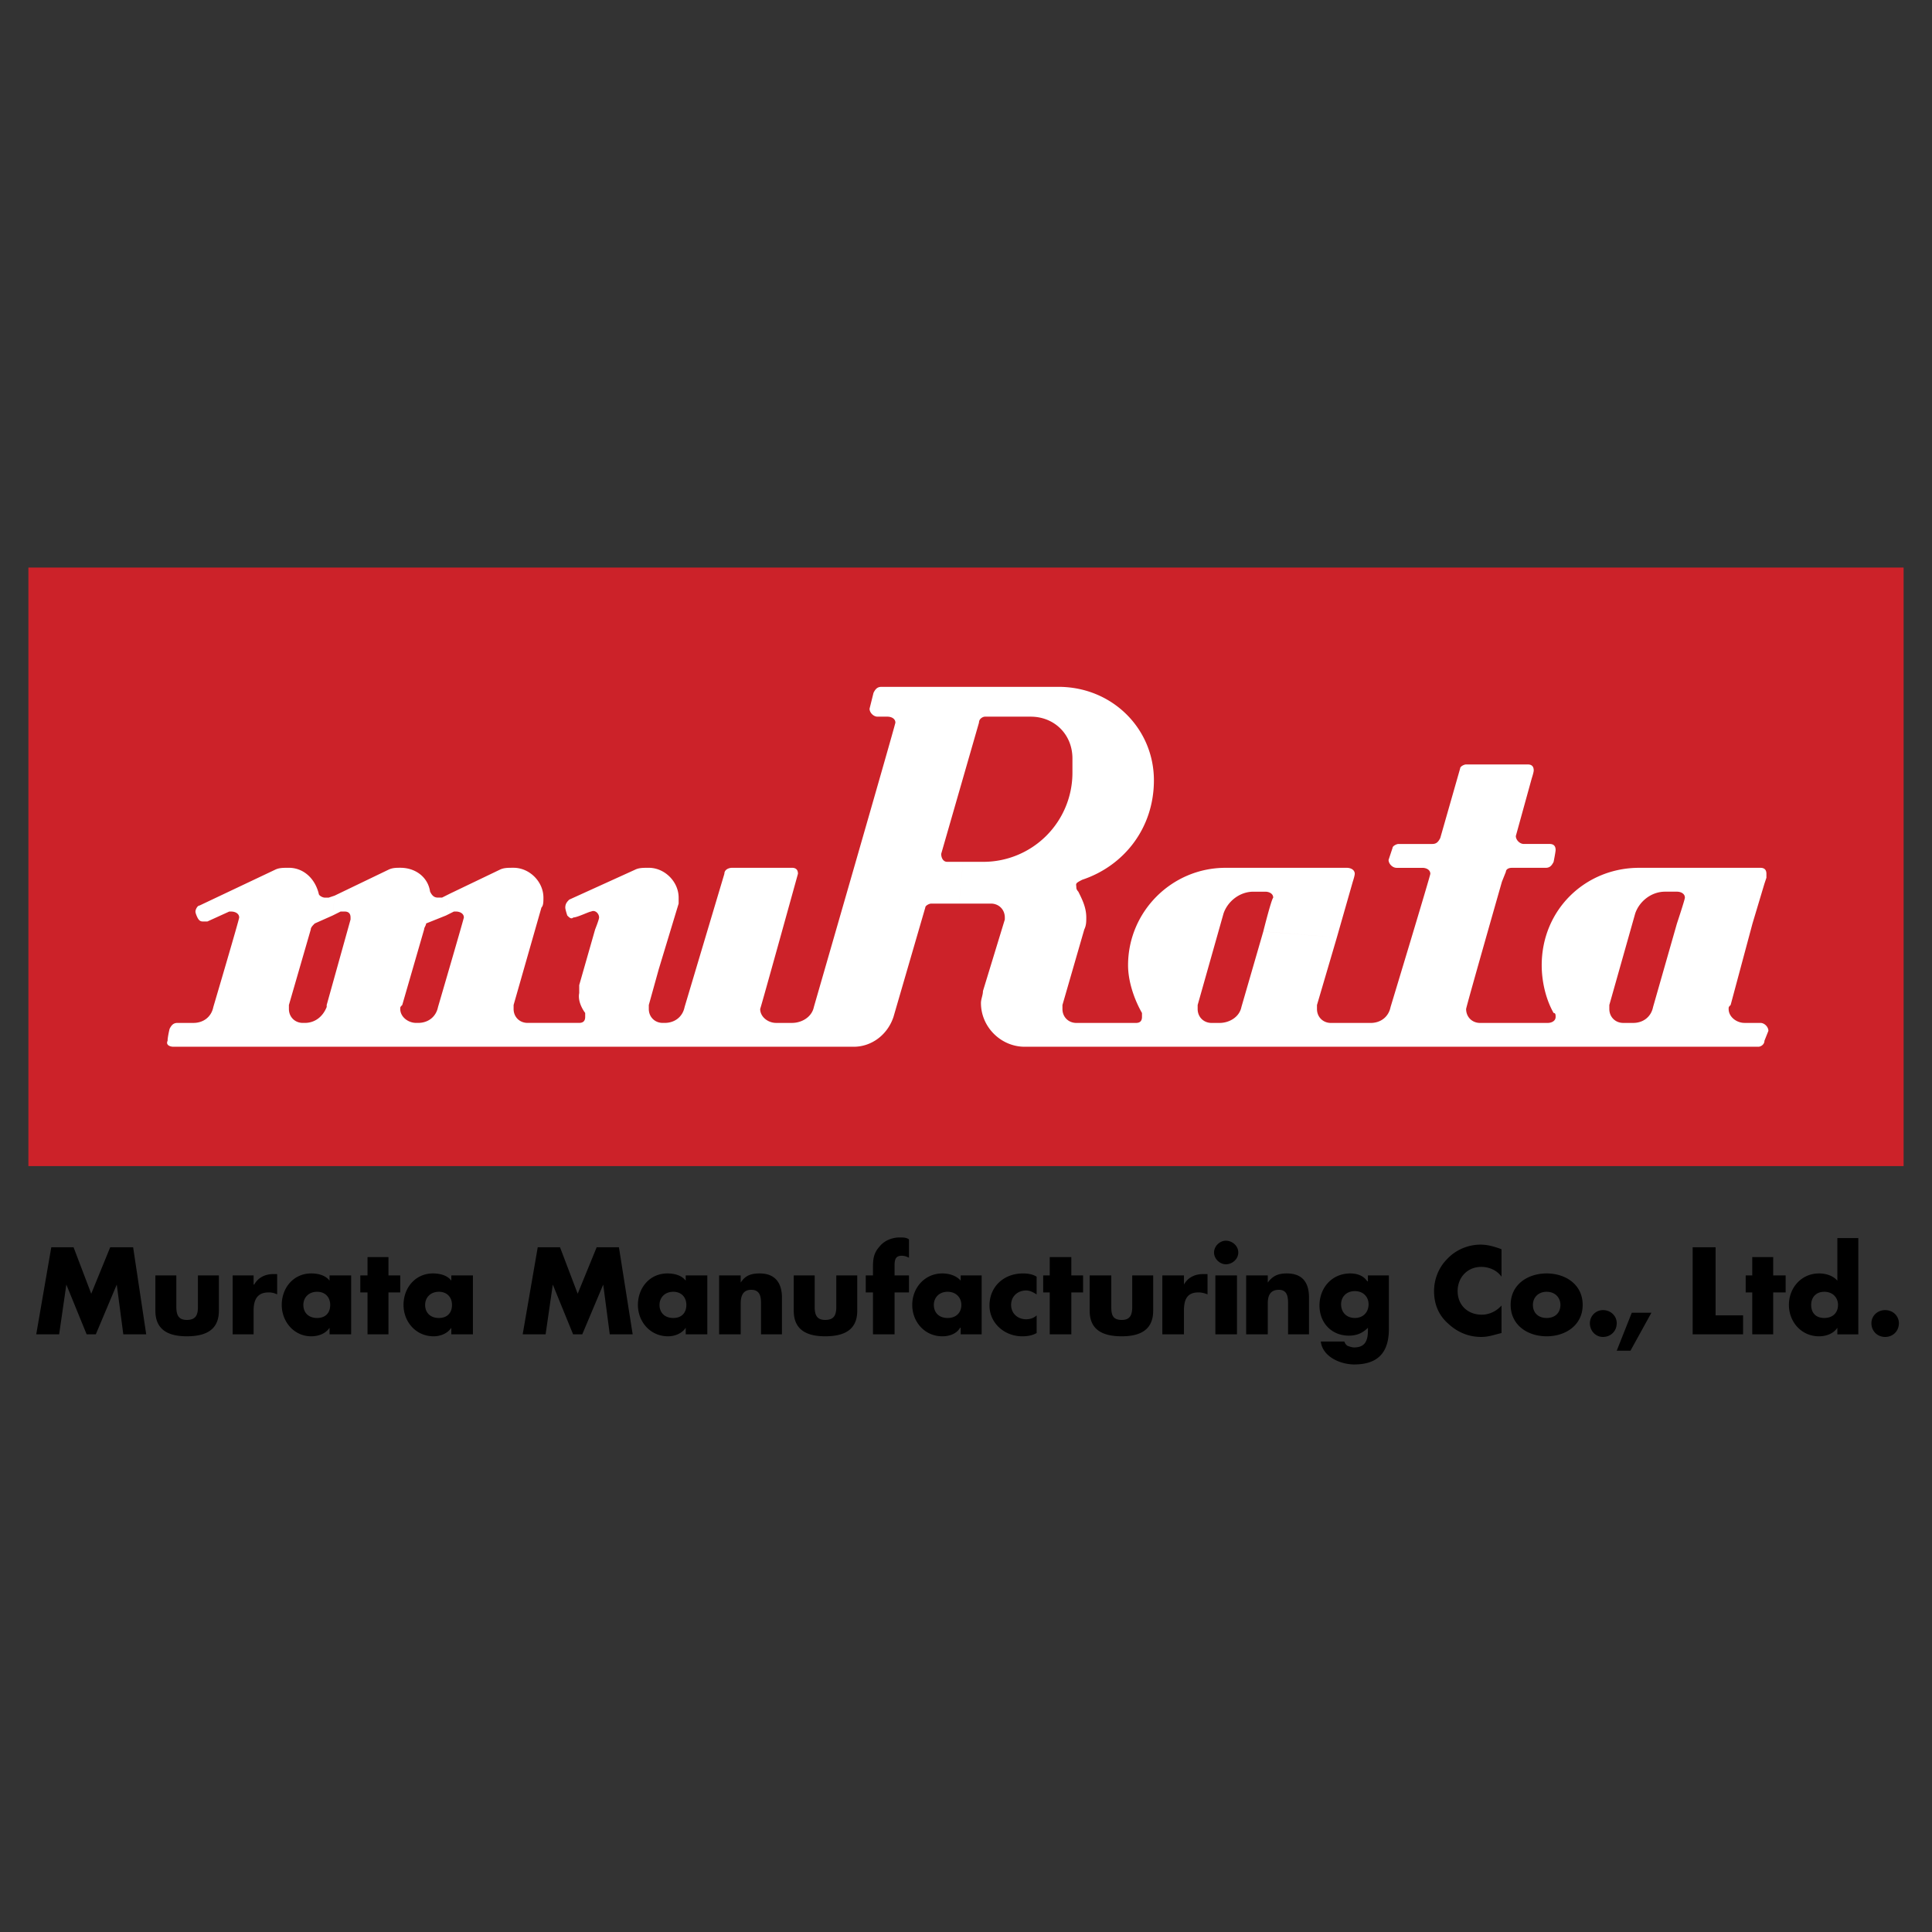 <svg xmlns="http://www.w3.org/2000/svg" width="2500" height="2500" viewBox="0 0 192.756 192.756"><rect x="0" y="0" width="192.756" height="192.756" fill="#333333" stroke="none"/><g fill-rule="evenodd" clip-rule="evenodd"><path fill="#fff" fill-opacity="0" d="M0 0h192.756v192.756H0V0z"/><path fill="#cc2229" d="M2.834 116.342h187.088V56.625H2.834v59.717z"/><path d="M133.379 93.527l-1.984 6.745v.398c0 .793.596 1.389 1.389 1.389h3.969c.992 0 1.785-.596 1.984-1.588 0 0 3.967-13.094 3.967-13.292 0-.396-.396-.595-.793-.595h-2.58c-.396 0-.793-.397-.793-.793l.396-1.19c0-.198.396-.397.596-.397h3.373c.396 0 .594-.199.793-.595l1.984-6.944c0-.198.396-.396.594-.396h6.15c.398 0 .596.198.596.595 0 .198-.197.793-.197.793l-1.588 5.753c0 .396.396.793.793.793h2.58c.396 0 .596.199.596.595 0 .198-.199 1.19-.199 1.19-.199.396-.396.595-.793.595h-3.373c-.396 0-.596.199-.596.396l-.396.992s-3.572 12.499-3.572 12.698c0 .793.596 1.389 1.391 1.389h6.744c.396 0 .795-.199.795-.596 0-.199 0-.396-.199-.396-.793-1.389-1.189-3.174-1.189-4.762 0-5.555 4.363-9.722 9.721-9.722h12.102c.396 0 .596.199.596.595v.396l-.199.596-1.189 3.968h-7.539s.793-2.381.793-2.579c0-.397-.396-.595-.793-.595h-1.191c-1.389 0-2.578.992-2.975 2.182l-2.58 9.125v.398c0 .793.596 1.389 1.389 1.389h.992c.992 0 1.785-.596 1.984-1.588l2.381-8.333h7.539l-2.182 8.133c-.199.199-.199.199-.199.398 0 .793.793 1.389 1.588 1.389h1.586c.396 0 .793.396.793.793l-.396.992c0 .396-.396.594-.594.594H102.235c-2.381 0-4.365-1.982-4.365-4.363 0-.396.199-.793.199-1.191l2.182-7.142v-.199c0-.793-.594-1.389-1.389-1.389h-3.174l.397-4.166h1.984a8.89 8.89 0 0 0 8.928-8.928v-1.389c0-2.38-1.785-4.166-4.166-4.166h-4.562c-.199 0-.596.199-.596.595l-3.77 13.094c0 .397.198.794.595.794h1.587l-.397 4.166h-2.777c-.199 0-.595.199-.595.397l-3.174 10.912c-.595 1.785-2.183 2.975-3.968 2.975H17.317c-.397 0-.793-.197-.595-.594 0-.396.198-1.191.198-1.191.199-.396.397-.594.794-.594h1.587c.992 0 1.786-.596 1.984-1.588 0 0 2.579-8.729 2.579-8.928 0-.396-.397-.595-.794-.595h-.198l-2.182.992h-.397c-.199 0-.396 0-.595-.397 0 0-.198-.396-.198-.595s.198-.595.397-.595l7.539-3.571c.396-.199.793-.199 1.389-.199 1.389 0 2.579.992 2.976 2.579 0 .199.397.397.595.397h.397l.595-.199-.199 1.984-1.785.794c-.198.198-.397.396-.397.595l-2.182 7.539v.398c0 .793.595 1.389 1.389 1.389h.198c.992 0 1.786-.596 2.183-1.588v-.199l2.38-8.53v-.199c0-.396-.198-.595-.595-.595h-.396l-.794.396.199-1.984 5.356-2.579c.397-.199.794-.199 1.19-.199 1.587 0 2.778.992 2.976 2.381.198.396.396.595.793.595h.397l.793-.397-.397 2.183-1.984.794c0 .198-.198.396-.198.595l-2.182 7.539c-.199.199-.199.199-.199.398 0 .793.793 1.389 1.587 1.389h.198c.992 0 1.785-.596 1.984-1.588 0 0 2.381-8.134 2.579-8.928 0-.396-.397-.595-.793-.595h-.199l-.793.396.397-2.183 4.96-2.38c.396-.199.793-.199 1.389-.199 1.587 0 2.976 1.389 2.976 2.976 0 .396 0 .793-.198.992l-2.778 9.721v.398c0 .793.595 1.389 1.389 1.389h5.158c.397 0 .595-.199.595-.596v-.396s-.793-.992-.595-1.984v-.793l1.587-5.556s.396-.992.396-1.19c0-.396-.396-.793-.793-.595-.198 0-1.389.595-1.786.595-.198.199-.396 0-.595-.198 0 0-.199-.595-.199-.793 0-.397.199-.595.397-.793l6.547-2.976c.396-.199.793-.199 1.389-.199 1.587 0 2.976 1.389 2.976 2.976v.595l-1.984 6.547-.992 3.57v.398c0 .793.596 1.389 1.389 1.389h.199c.992 0 1.786-.596 1.984-1.588l3.968-13.292c0-.396.396-.595.793-.595h5.952c.397 0 .596.199.596.595 0 0-3.571 12.896-3.77 13.492 0 .793.793 1.389 1.587 1.389h1.587c.992 0 1.984-.596 2.183-1.588 0 0 8.134-28.172 8.134-28.371 0-.396-.396-.595-.793-.595h-.992c-.396 0-.793-.397-.793-.793l.396-1.587c.198-.397.396-.595.793-.595h17.658c5.357 0 9.523 4.167 9.523 9.325 0 4.761-2.977 8.531-7.143 9.919-.793.397-.596.397-.596.794 0 .198.199.397.199.397.396.793.793 1.587.793 2.579 0 .397 0 .794-.199 1.19L106 100.271v.398c0 .793.596 1.389 1.389 1.389h5.953c.396 0 .594-.199.594-.596v-.396c-.793-1.389-1.389-3.174-1.389-4.762 0-5.357 4.365-9.722 9.723-9.722H134.371c.396 0 .793.199.793.595 0 .198-.197.793-.197.793l-1.588 5.557-7.34-.595s.793-3.174.99-3.373c0-.397-.396-.595-.793-.595h-1.189c-1.389 0-2.58.992-2.977 2.182l-2.58 9.125v.398c0 .793.596 1.389 1.391 1.389h.793c.992 0 1.984-.596 2.182-1.588l2.184-7.539 7.339.596z" fill="#fff"/><path d="M5.117 124.438h2.221l1.764 4.638 1.894-4.638h2.286l1.306 8.689h-2.286l-.653-4.965-2.09 4.965h-.915l-2.025-4.965-.718 4.965H3.615l1.502-8.689zM17.593 127.248v3.135c0 .783.196 1.307 1.045 1.307.915 0 1.11-.523 1.11-1.307v-3.135h2.09v3.527c0 1.959-1.372 2.547-3.201 2.547-1.764 0-3.135-.588-3.135-2.547v-3.527h2.091zM25.301 128.162h.065c.392-.719 1.11-1.045 1.894-1.045h.392v2.023a1.825 1.825 0 0 0-.849-.195c-1.176 0-1.502.783-1.502 1.83v2.352h-2.09v-5.879h2.09v.914zM35.034 133.127h-2.156v-.654c-.392.588-1.11.85-1.829.85-1.698 0-2.939-1.438-2.939-3.135 0-1.699 1.176-3.137 2.939-3.137.719 0 1.438.197 1.829.719v-.521h2.156v5.878zm-4.768-2.939c0 .783.523 1.307 1.372 1.307.85 0 1.307-.523 1.307-1.307 0-.719-.457-1.307-1.307-1.307-.849 0-1.372.588-1.372 1.307zM38.757 133.127h-2.09v-4.182h-.718v-1.697h.718v-1.83h2.09v1.83h1.176v1.697h-1.176v4.182zM47.184 133.127h-2.156v-.654c-.392.588-1.11.85-1.764.85-1.763 0-3.004-1.438-3.004-3.135 0-1.699 1.176-3.137 2.939-3.137.719 0 1.437.197 1.829.719v-.521h2.156v5.878zm-4.768-2.939c0 .783.522 1.307 1.372 1.307s1.307-.523 1.307-1.307c0-.719-.458-1.307-1.307-1.307s-1.372.588-1.372 1.307zM53.65 124.438h2.222l1.763 4.638 1.895-4.638h2.22l1.372 8.689h-2.286l-.653-4.965-2.091 4.965h-.914l-2.025-4.965-.718 4.965h-2.287l1.502-8.689zM70.569 133.127h-2.155v-.654c-.392.588-1.111.85-1.764.85-1.764 0-3.005-1.438-3.005-3.135 0-1.699 1.176-3.137 2.939-3.137.718 0 1.437.197 1.829.719v-.521h2.155v5.878h.001zm-4.769-2.939c0 .783.523 1.307 1.372 1.307s1.306-.523 1.306-1.307c0-.719-.457-1.307-1.306-1.307s-1.372.588-1.372 1.307zM73.9 127.965c.458-.717 1.046-.914 1.895-.914 1.568 0 2.221.98 2.221 2.418v3.658h-2.09v-2.875c0-.588.065-1.568-.979-1.568-.85 0-1.046.654-1.046 1.373v3.07h-2.155v-5.879H73.9v.717zM81.282 127.248v3.135c0 .783.196 1.307 1.045 1.307.915 0 1.11-.523 1.11-1.307v-3.135h2.091v3.527c0 1.959-1.372 2.547-3.201 2.547-1.764 0-3.135-.588-3.135-2.547v-3.527h2.09zM89.251 133.127h-2.156v-4.182h-.719v-1.697h.719v-.785c0-.85.065-1.438.653-2.09.457-.588 1.241-.914 2.025-.914.327 0 .653 0 .915.195v1.83c-.261-.131-.458-.197-.719-.197-.588 0-.718.326-.718.98v.98h1.437v1.697h-1.437v4.183zM97.939 133.127h-2.091v-.654h-.065c-.327.588-1.045.85-1.764.85-1.764 0-3.004-1.438-3.004-3.135 0-1.699 1.241-3.137 3.004-3.137.653 0 1.372.197 1.829.719v-.521h2.091v5.878zm-4.769-2.939c0 .783.523 1.307 1.372 1.307.85 0 1.372-.523 1.372-1.307 0-.719-.522-1.307-1.372-1.307-.849 0-1.372.588-1.372 1.307zM103.426 129.141c-.326-.195-.652-.391-1.045-.391-.85 0-1.502.588-1.502 1.438 0 .848.652 1.436 1.502 1.436.393 0 .783-.129 1.045-.391v1.764c-.457.262-.98.326-1.438.326-1.764 0-3.266-1.307-3.266-3.07 0-1.895 1.438-3.201 3.332-3.201.457 0 .979.066 1.371.326v1.763h.001zM106.887 133.127h-2.155v-4.182h-.654v-1.697h.654v-1.83h2.155v1.83h1.175v1.697h-1.175v4.182zM110.873 127.248v3.135c0 .783.129 1.307 1.045 1.307.848 0 1.045-.523 1.045-1.307v-3.135h2.09v3.527c0 1.959-1.371 2.547-3.135 2.547-1.83 0-3.201-.588-3.201-2.547v-3.527h2.156zM118.123 128.162c.393-.719 1.109-1.045 1.895-1.045h.457v2.023c-.326-.129-.588-.195-.914-.195-1.176 0-1.438.783-1.438 1.83v2.352h-2.156v-5.879h2.156v.914zM121.258 127.248h2.156v5.879h-2.156v-5.879zm2.287-2.287c0 .652-.588 1.176-1.242 1.176-.588 0-1.176-.523-1.176-1.176s.588-1.176 1.176-1.176c.654 0 1.242.524 1.242 1.176zM126.484 127.965c.521-.717 1.109-.914 1.895-.914 1.633 0 2.221.98 2.221 2.418v3.658h-2.09v-2.875c0-.588.064-1.568-.916-1.568-.914 0-1.109.654-1.109 1.373v3.07h-2.156v-5.879h2.156v.717h-.001zM138.568 132.604c0 2.482-1.24 3.527-3.463 3.527-1.305 0-3.135-.719-3.33-2.285h2.352c.064.195.195.391.391.457.197.064.393.131.588.131 1.111 0 1.373-.719 1.373-1.699v-.262c-.523.523-1.111.785-1.895.785-1.764 0-2.939-1.307-2.939-3.006 0-1.764 1.24-3.201 3.07-3.201.652 0 1.307.197 1.697.785h.066v-.588h2.09v5.356zm-4.767-2.483c0 .785.521 1.373 1.371 1.373s1.371-.588 1.371-1.373c0-.719-.521-1.307-1.371-1.307s-1.371.588-1.371 1.307zM149.805 127.377c-.459-.652-1.242-.979-2.025-.979-1.373 0-2.352 1.045-2.352 2.416 0 1.373.979 2.352 2.416 2.352.719 0 1.438-.326 1.961-.914v2.744c-.785.195-1.307.391-2.025.391-1.242 0-2.352-.457-3.268-1.305-.979-.85-1.436-1.961-1.436-3.268 0-1.176.457-2.352 1.307-3.201.848-.914 2.09-1.436 3.33-1.436.719 0 1.373.195 2.092.457v2.743zM157.904 130.188c0 2.023-1.699 3.135-3.594 3.135s-3.592-1.111-3.592-3.135c0-2.025 1.697-3.137 3.592-3.137s3.594 1.111 3.594 3.137zm-4.965 0c0 .783.523 1.307 1.371 1.307.85 0 1.373-.523 1.373-1.307 0-.719-.523-1.307-1.373-1.307-.847 0-1.371.588-1.371 1.307zM161.301 132.016c0 .783-.588 1.371-1.373 1.371-.717 0-1.305-.588-1.305-1.371a1.31 1.31 0 0 1 1.305-1.307c.785 0 1.373.588 1.373 1.307zM164.762 130.971l-2.09 3.789h-1.371l1.502-3.789h1.959zM171.164 131.232h2.744v1.895h-5.031v-8.689h2.287v6.794zM176.912 133.127h-2.09v-4.182h-.654v-1.697h.654v-1.83h2.09v1.83h1.242v1.697h-1.242v4.182zM183.314 132.473c-.393.588-1.111.85-1.83.85-1.764 0-3.004-1.438-3.004-3.135 0-1.699 1.24-3.137 3.004-3.137.654 0 1.371.197 1.83.719v-4.246h2.09v9.604h-2.09v-.655zm-2.613-2.285c0 .783.457 1.307 1.307 1.307.848 0 1.371-.523 1.371-1.307 0-.719-.523-1.307-1.371-1.307-.85 0-1.307.588-1.307 1.307zM189.453 132.016c0 .783-.588 1.371-1.371 1.371s-1.371-.588-1.371-1.371c0-.719.588-1.307 1.371-1.307s1.371.588 1.371 1.307z"/></g></svg>
